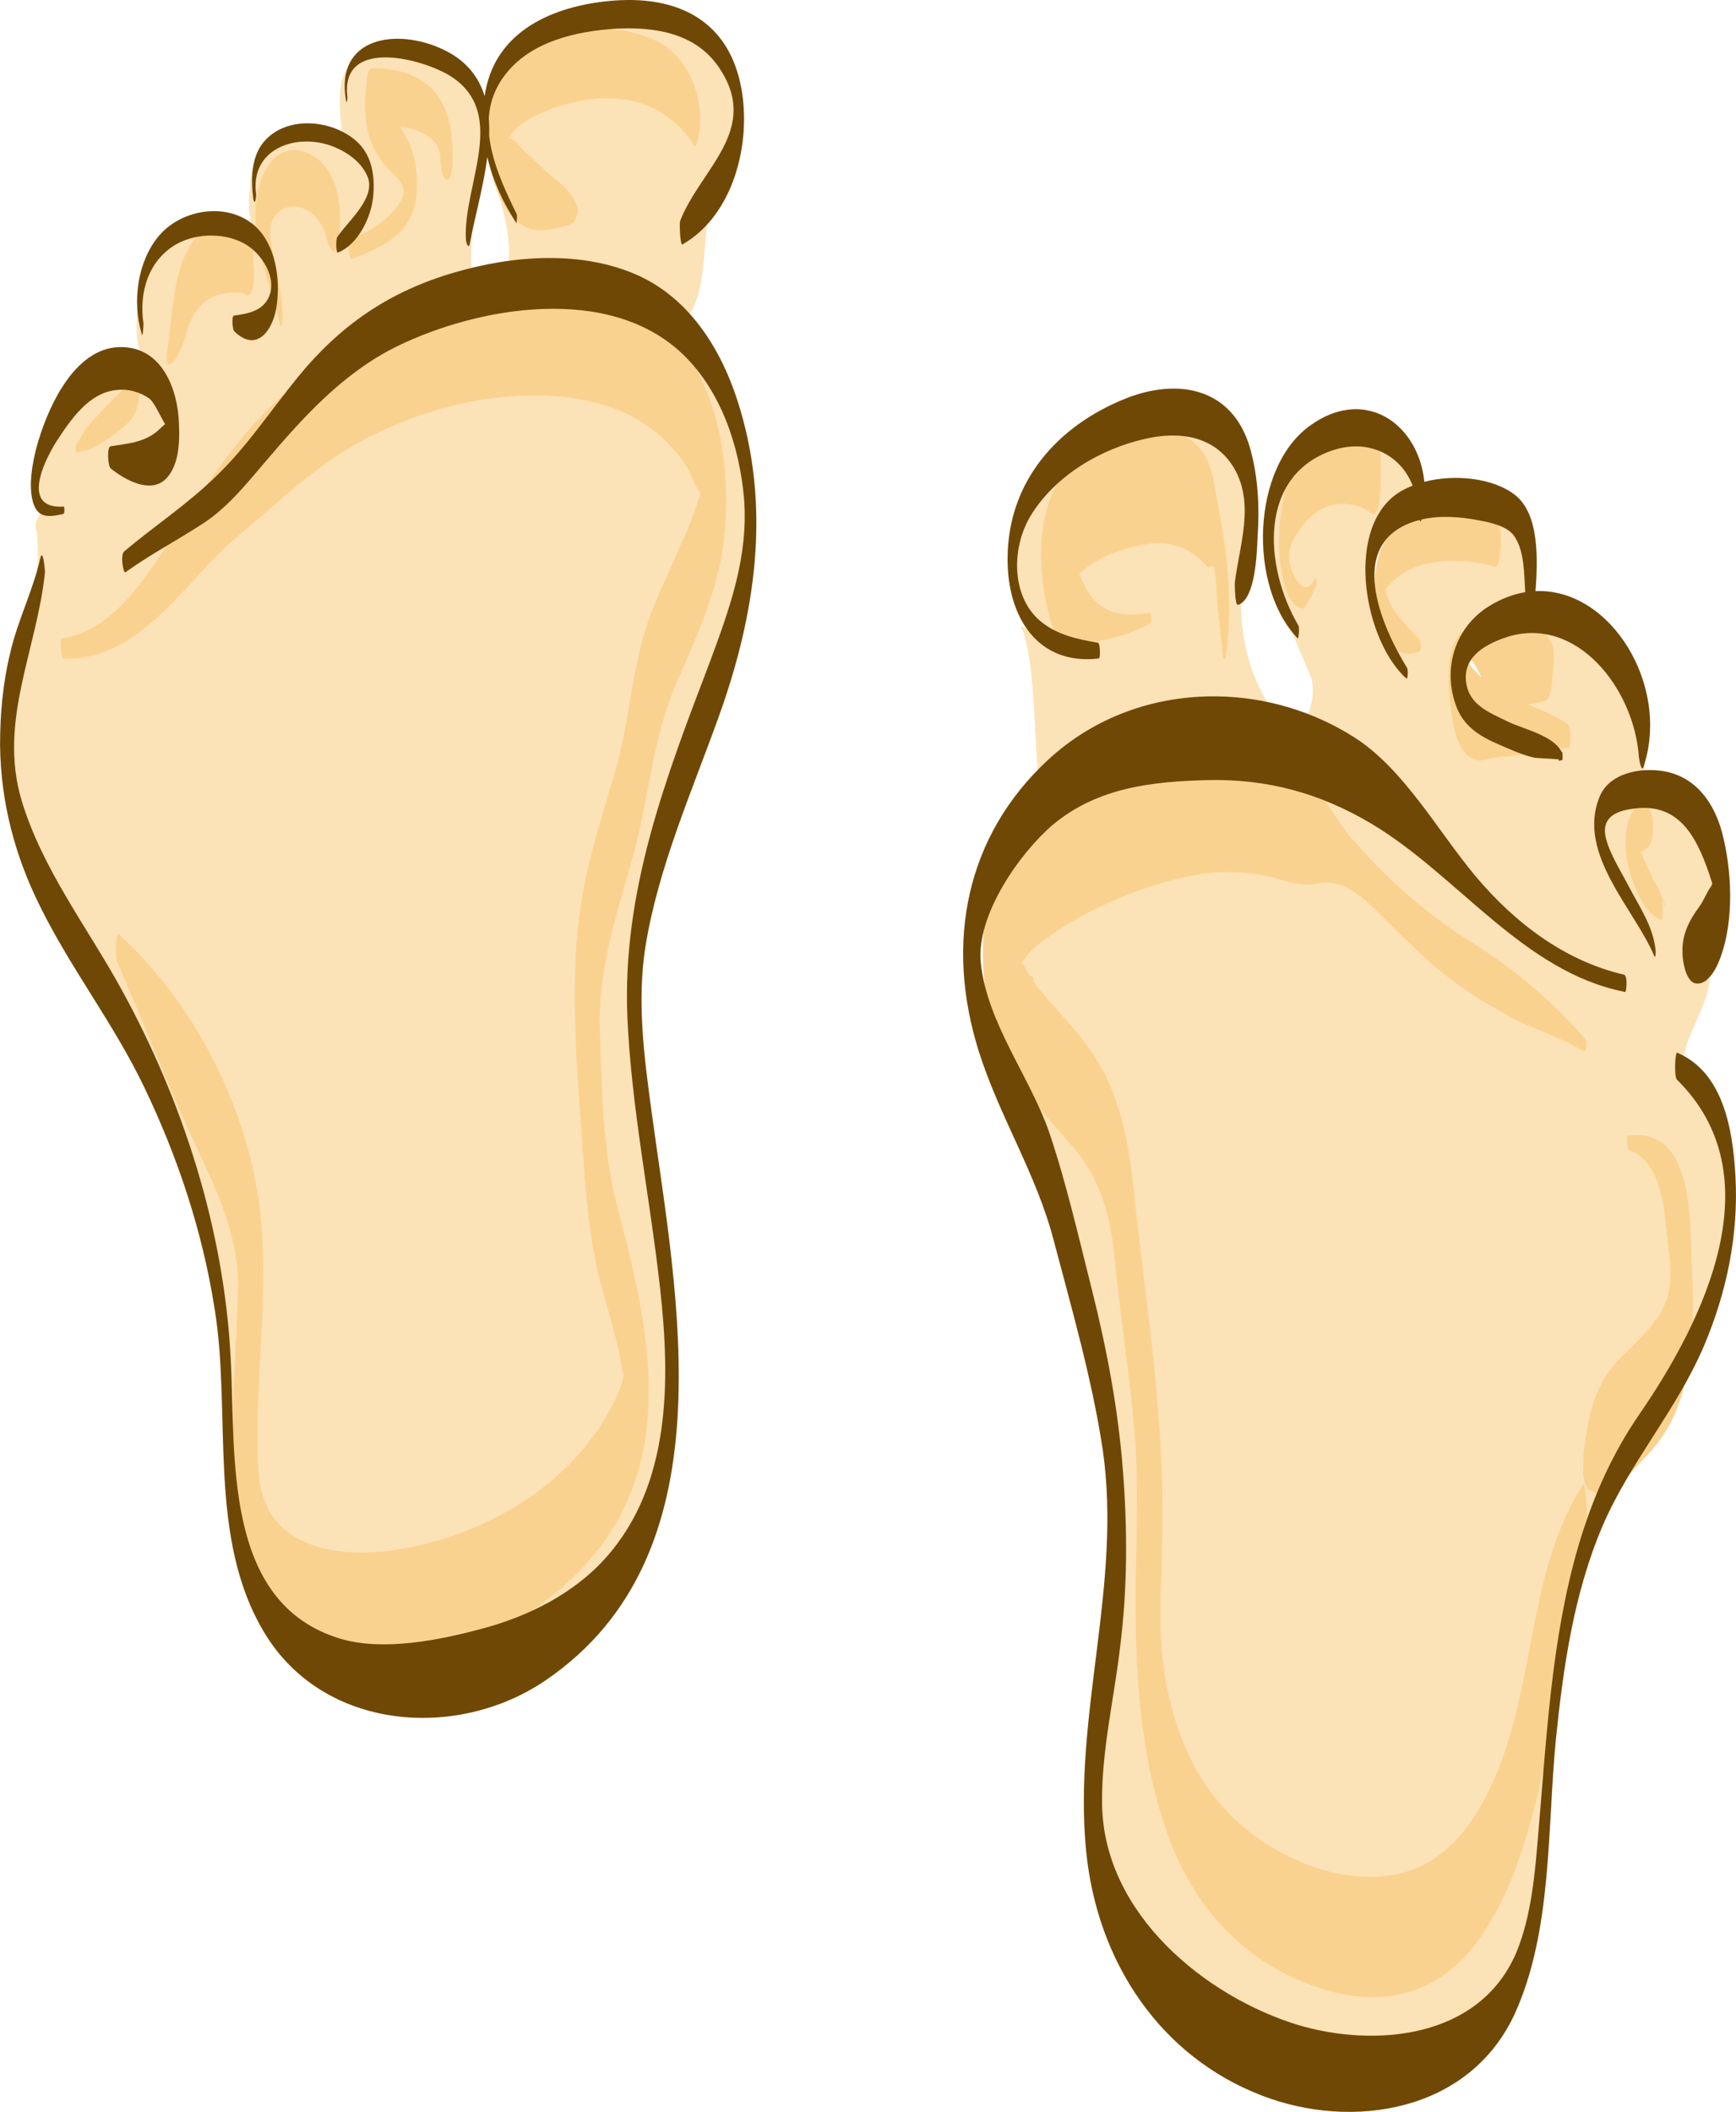 <?xml version="1.0" encoding="UTF-8" standalone="no"?>
<svg id="svg2" xmlns:rdf="http://www.w3.org/1999/02/22-rdf-syntax-ns#" xmlns="http://www.w3.org/2000/svg" version="1.1" xml:space="preserve" height="876.34" width="720.35" enable-background="new 0 0 289.5 349.9" xmlns:cc="http://creativecommons.org/ns#" xmlns:dc="http://purl.org/dc/elements/1.1/" viewBox="0 0 720.347 876.336">
<style id="style4" type="text/css">
	.st0{fill:#FFB4AA;}
	.st1{fill:#1D1E1B;}
</style>
<g id="g4349" transform="matrix(2.781 0 0 2.781 1337.5 -107.25)"><path id="path4278" d="m-387.59 42.018c-8.711-0.316-20.424 3.752-21.111 13.875-1.476-7.752-11.553-10.848-18.352-8.941-4.406 2.221-3.07 8.127-2.818 12.146 1.556 0.871 3.876 4.065 1.279 1.734-5.128-3.85-15.353-2.05-14.994 5.648-0.682 3.693 0.247 7.113 2.299 10.141-5.335-7.187-18.72-3.307-19.055 5.836-0.102 4.15-1.232 8.83 2.686 11.6 2.885 4.424 4.088 11.69 0.127 15.668-2.275 1.006-7.383-1.133-6.053-3.764 2.881-0.458 9.473-1.865 7.318-6.059-3.122-6.651-12.698-3.949-15.357 1.723-2.127 3.383-6.433 8.68-3.17 12.459 1.518 0.354-1.687 1.464-0.646 3.978 1.429 14.6-8.57 29.34-1.865 43.66 7.146 16.305 18.807 30.436 23.654 47.723 6.044 16.391 6.24 33.817 7.283 51.043 0.632 10.423 6.545 21.831 17.68 23.789 11.098 1.42 22.788-1.667 32.369-7.314 13.46-8.253 16.541-25.458 15.213-40.045-1.715-24.448-9.632-49.119-1.992-73.277 3.622-15.962 13.014-30.5 13.992-47.041 0.744-13.866-7.23-29.847-22.09-32.117-18.266-3.048-37.454 5.218-48.621 19.85-5.529 7.442-14.375 14.616-21.812 17.598 7.13-6.875 16.021-12.494 21.518-21.111 7.253-10.052 17.115-18.773 29.539-21.461-0.497-6.514 1.208-12.831 2.012-19.229 1.314 5.81 4.329 12.9 3.418 18.241 2.915 2.305 9.392-1.274 12.774 0.252 3.352 0.132 11.293 7.894 13.858 7.344 3.033-3.091 2.455-11.964 3.356-15.944 3.4-6.023 7.242-13.013 3.142-20.348-2.917-5.589-9.51-8.189-15.578-7.656zm-39.551 29.146c-0.458 1.806-3.703 4.839-1.52 1.65 0.168-0.11 2.31-3.125 1.52-1.65zm-13.555 13.252c0.038 2.45-2.993 5.736-4.629 2.522 0.886-0.832 4.046-1.621 4.629-2.522z" fill="#fce2b7"/><path id="path10" d="m-391.39 42.803c-4.227-0.078-8.555 0.96-11.648 3.041-6.8 4.5-6.5 18.199-2.1 24.199 1.1 1.5 2.699 2.9 4.699 2.9 1 0 4.402-0.599 5.102-1.199 0.3-0.5 0.8-1.6 0.5-2.4-1-2.6-2.701-3.501-4.701-5.301-1.1-1-2.099-2-3.199-3-0.533-0.457-1.759-2.238-2.359-1.699 1.602-3.483 8.619-5.454 11.658-5.9 7-1 12.702 1.4 16.102 6.9 0.1 0.2 0.299-0.099 0.299-0.199 1.7-5.3-0.499-12.402-5.299-15.102-2.538-1.444-5.765-2.179-9.053-2.24zm-34.049 5.941c-0.7 0-0.799 1.899-0.799 2.299-0.6 4.1-0.2 8.6 2.5 11.9 1.6 2 4.2 3.2 2.4 5.9-1.7 2.7-4.6 4.2-7.4 5.6-0.5 0.1-0.001 2.801 0.199 2.801 5.2-2 9.501-4.101 9.801-10.201 0.1-2.5-0.201-5.098-1.301-7.398-0.326-0.717-0.734-1.435-1.147-2.152 2.886 0.305 5.814 1.655 5.947 4.652 0 0.5 0.2 3.499 1.1 3.199 0.9-0.3 0.699-3.8 0.699-4.4-0.1-7.9-3.9-12.199-12-12.199zm-11.326 12.211c-1.497-0.092-2.91 0.588-3.973 2.088-4.8 7.2-0.1 16.7 1.6 24 0.2 0.7 0.4-0.698 0.4-0.898-0.1-2.8-0.6-5.501-1.1-8.201-0.5-2.6-1.701-5.6 0.299-7.6 1.3-1.3 3.301-1.199 4.801-0.199 1 0.7 1.699 1.699 2.199 2.799 0.4 0.9 0.401 2.3 1.201 3 0.8 0.8 1.1-2.9 1.1-3 0.2-3.9-0.301-8.7-3.801-11-0.9-0.6-1.828-0.933-2.727-0.988zm-9.604 10.828c-9.002 0.049-8.545 12.529-9.67 19.561 0 0.1-0.099 1.6 0.201 1.6 1.7-0.3 2.599-4.699 3.199-6.199 1.541-3.661 4.301-4.891 8.076-4.441 0.178 0.359 0.432 0.51 0.924 0.141 0.8-0.7 0.6-3.7 0.5-4.5v-0.799c0-0.8-0.001-5.001-1.301-5.201-0.688-0.113-1.329-0.163-1.93-0.16zm46.602 9.49c-13.34-0.053-27.198 6.739-37.07 14.67-7.4 6-12.101 13.1-17.301 21-4.3 6.5-9.299 15.7-17.699 16.9-0.1 0.3-0.002 3 0.398 3 11.6 0.3 18.1-11.699 25.9-18.199 6.1-5.1 11.4-10.401 18.4-14.201 5.7-3.1 12-5.299 18.4-6.299 6-0.9 12.3-0.902 18.1 0.898 2.9 0.9 5.501 2.301 7.801 4.201 1.2 1 2.199 2.099 3.199 3.299 0.5 0.7 1 1.401 1.5 2.201-0.218-0.291 1.09 2.618 1.67 3.394-0.015 0.181-0.031 0.369-0.07 0.506-0.4 0.9-0.6 1.899-1 2.799-0.5 1.5-1.099 2.901-1.799 4.301-1.6 3.8-3.5 7.6-4.9 11.5-2.5 7.4-2.8 15.299-5 22.699-2.4 8.1-4.9 15.701-5.6 24.301-0.7 8.9-0.2 17.899 0.5 26.799 0.6 8.3 0.898 16.5 2.898 24.5 0.9 3.5 2.001 6.9 2.801 10.4 0.2 0.7 0.701 4.7 0.801 3.4-0.2 2.1-1.5 4.501-2.5 6.301-6.5 11.3-19.3 18.399-32 20.199-9.1 1.3-19.3-0.8-20-11.4-0.9-12.8 1.9-27.399 0-40.799-2.1-14.6-9.9-29.801-20.9-39.701-0.4-0.4-0.501 3.4-0.301 3.9 4 9.2 7.601 18.6 11.801 27.6 3.4 7.3 6.599 13.9 6.299 22-0.4 12.3-1.699 25.2 0.301 37.5 0.8 4.8 2.1 10.201 5.6 13.801 3.9 4 9.6 4.599 14.9 4.199 13.5-1.1 27.6-8.5 34.9-20 9.3-14.6 5.1-32.4 1-48-2.3-8.5-2.401-17.8-2.701-26.6-0.3-9.6 2.602-17.5 5.102-26.6 2.3-8.7 2.8-17.401 6.5-25.701 3.1-7.1 6.3-13.999 7-21.799 1.4-14.7-3.102-32.701-19.602-36.201-2.406-0.516-4.858-0.76-7.328-0.77zm-61.232 14.434c-1.016-0.123-1.638 1.036-2.338 1.736s-1.501 1.401-2.201 2.201-1.499 1.598-2.199 2.398c-0.8 1-1.3 2.102-2 3.102 0.1 0.1 0.099 1 0.199 1 0.9-0.4 1.7-0.301 2.5-0.801 1-0.5 1.901-1.099 2.801-1.699 0.9-0.7 1.8-1.401 2.6-2.201 1-1 1.1-1.999 1.4-3.299 0.1-0.4 0.299-2.001-0.301-2.301-0.163-0.075-0.316-0.119-0.461-0.137z" fill="#fad28f"/><path id="path4338" d="m-387.44 38.566c-0.587 0.007-1.185 0.034-1.791 0.078-8.2 0.6-17 3.899-19.1 12.699-0.123 0.515-0.22 1.034-0.303 1.553-0.897-2.889-2.764-5.343-6.197-6.953-7-3.3-16.1-1.8-14.5 7.5 0.1 0.9 0.299-0.3 0.199-0.6-0.9-8.8 11.5-5.501 15.6-2.801 8.4 5.6 1.7 16.101 2.1 24.201 0 0.4 0.402 1.7 0.602 0.6 0.692-3.744 2.016-8.348 2.598-12.852 0.834 3.536 2.39 6.933 4.402 9.951-0.1 0 0.1-1.1 0-1.4-1.782-3.62-3.684-7.704-4.125-11.736 0.029-0.889 0.013-1.765-0.059-2.619 0.157-2.303 0.908-4.552 2.582-6.644 3.8-4.8 10.401-6.299 16.301-6.699 5.8-0.3 11.9 0.599 15.4 5.699 6.4 9.3-2.601 15.1-5.701 22.9-0.2 0.4 0.001 3.8 0.301 3.6 7.7-4.4 10.301-15.199 8.801-23.299-1.688-9.281-8.297-13.29-17.109-13.178zm-47.74 18.395c-2.269 0.025-4.476 0.764-6.051 2.383-2.3 2.3-2.3 6-1.9 9 0.3 1 0.4-0.501 0.4-0.801-0.9-6.6 5.6-9.099 11-7.299 2.3 0.8 4.6 2.3 5.6 4.6 1.4 3.2-2.9 6.7-4.5 9.1-0.2 0.3-0.2 2.401 0.1 2.301 3.1-1.2 5.101-5.501 5.301-8.701 0.2-2.7-0.2-5.5-2.1-7.5-1.913-1.969-4.933-3.115-7.85-3.082zm-14.172 13.105c-2.978 0.094-5.966 1.428-7.879 3.678-3.2 3.8-4 9.8-2.6 14.5 0.2 1.1 0.299-1.2 0.299-1.4-0.7-4.6 0.7-9.5 5-11.9 3.1-1.7 7.6-1.699 10.6 0.301 2.2 1.5 4.201 4.7 3.201 7.4-0.9 2.3-3.101 2.7-5.301 3-0.4 0.1-0.2 1.999 0 2.299 3.5 3.5 6-0.4 6.4-4 0.5-3.9-0.201-8.899-3.301-11.699-1.794-1.575-4.103-2.251-6.42-2.178zm50.084 6.99c-4.763 0.037-9.563 0.887-13.963 2.188-9.6 2.8-16.901 7.8-23.201 15.5-4.1 5-7.599 10.4-12.299 14.9-4.3 4.2-9.201 7.399-13.701 11.199-0.6 0.6-0.099 3.3 0.201 3.1 3.6-2.6 7.599-4.7 11.299-7.1 3.8-2.4 6.6-5.901 9.5-9.301 5.7-6.7 11.601-13.299 19.701-17.299 12.3-6 31.799-9.301 42.699 1.199 5.7 5.5 8.4 13.7 9.1 21.4 0.7 8.7-2.1 16.4-5.1 24.5-6.6 17.3-13.099 34.2-12.299 53 0.6 13.6 3.398 27 4.898 40.6s1.6 29.1-8.1 40c-4.8 5.4-11.7 8.8-18.5 10.6-6.3 1.7-14.7 3.4-21.1 1.5-17.7-5.3-15.6-27.5-16.4-42-1-19.1-7.099-38.198-16.299-54.898-5.1-9.3-11.8-17.901-14.9-28.201-3.5-11.8 2.3-22.4 3.5-34 0-0.4-0.301-3.7-0.701-2.1-1.1 4.9-3.4 9.299-4.5 14.199-1.1 4.5-1.5 9.101-1.5 13.701 0.1 8.5 2.2 16.5 6 24.1 4.6 9.3 11 17.5 15.5 26.9 5 10.4 8.7 21.5 10.5 33 2.6 15.7-1.2 34.2 7.5 48.5 8.8 14.5 28.7 16 41.9 7 27.6-18.8 19.601-57 15.801-84.9-1.1-8.1-2.2-16.4-0.9-24.6 1.9-11.7 6.801-22.8 10.801-33.9 5.6-15.4 8.098-31.6 2.898-47.6-2.5-7.7-7.1-15-14.6-18.5-4.25-1.95-8.974-2.725-13.736-2.688zm-63.764 13.287c-7 0.1-11 9.5-12.5 15.1-0.6 2.4-1.1 5.2-0.6 7.6 0.6 2.7 2.1 2.801 4.6 2.201 0.3 0 0.2-1.2 0.1-1.1-6.4 0.4-3-6.701-1.1-9.701 2.1-3.2 4.8-7.299 9-7.699 1.7-0.2 3.5 0.299 4.9 1.299 0.687 0.534 1.662 2.691 2.309 3.775-0.034 0.054-0.069 0.105-0.109 0.125-0.5 0.4-0.9 0.901-1.5 1.301-2 1.4-4.1 1.5-6.5 1.9-0.6 0.1-0.4 2.999 0 3.299 2.1 1.7 6.001 3.9 8.301 1.5 1.9-2 2-5.4 1.9-7.9-0.1-5.3-2.501-11.799-8.801-11.699z" fill="#704805"/></g><g id="g4344" transform="matrix(2.781 0 0 2.968 1351.5 -118.7)"><path id="path4304" d="m-309.33 101.9c4.886 4.057 4.205 11.943 5.297 17.082-3.713-3.312-9.026-5.126-13.986-3.26-2.57 1.207-8.435 1.92-7.678 5.769 1.835 3.415 5.537 5.958 9.551 5.312-2.574 1.669-7.823 0.598-6.635 4.49-4.003 0.334-7.482-2.067-10.875-3.84 2.546 5.497 1.762 18.591 3.055 23.919 7.208-3.273 27.013-11.739 35.146-11.256-5.828-7.185-6.163-16.474-4.532-23.454 1.936-6.426-0.577-15.088-7.967-16.379-2.914-0.039-5.467-2.05-1.377 1.615zm28.691 1.434c-0.482 2.295-0.238 5.227-0.75 7.189-4.675-2.553-10.85 0.073-12.707 4.957 0.197-2.868 0.654-5.779-0.301-8.582-5.43 8.77 0.02 18.777 3.713 27.018 2.374 4.906-3.333 7.954 1.708 10.576 10.4 9.924 25.651 26.104 40.064 31.052 0.845 0.482 6.977 2.155 3.625 1.78-17.081-4.728-27.303-21.846-44.404-26.57 7.857 15.697 25.992 21.511 37.748 33.432 2.022 2.203-4.594-1.778-5.922-1.967-10.79-3.724-17.801-13.327-27.17-19.123-5.853-0.734-11.698-1.687-17.592-2.098-11.085 0.301-22.041 4.841-30.633 11.697-2.967 3.485 3.291 6.694 4.711 9.539 7.16 6.607 10.134 15.967 10.821 25.37 2.853 19.454 4.792 38.926 4.067 58.626-0.914 15.313 8.287 31.342 23.498 35.676 9.057 3.408 20.34 0.722 25.32-8.021 8.692-12.926 7.139-30.673 14.58-43.422-0.557 8.561 2.453 1.912 3.654-2.295-4.083-1.096-1.291-6.312-1.365-9.129 0.98-9.13 13.765-12.677 12.078-22.537-0.59-5.909-0.556-13.549-6.338-16.933 7.898 0.474 7.139 10.252 7.593 15.898 0.663 2.962-0.67 7.013 1.182 9.456 2.895-0.398 2.675-5.232 4.012-7.453 3.308-9.267 1.815-20.222-5.41-27.266-0.622-4.642 3.57-8.687 3.99-13.377-4.945-0.026-3.148-7.494-0.717-9.697 3.963-4.845-0.714-11.683-5.283-14.254-1.805-1.413-5.154-0.831-3.592 1.855 1.178 2.346-2.812 5.758-1.789 1.723 0.632-2.399 1.704-4.917-1.688-4.047-1.546-0.215-3.167 2.665-3.33 2.506-0.214-4.171 3.646-5.579 6.58-6.902 0.828-4.943-1.872-10.312-4.803-14.291-2.634-3.37-6.606-5.566-10.852-6.068 0.984 2.801 2.253 7.382-0.312 9.404-3.017 0.623-0.792 3.769 1.443 3.621 2.962 0.427 2.832 3.504 1.387 4.588-4.113-1.178-8.628 0.214-12.559-0.523-3.486-5.926-3.889-16.002 3.438-19.359 2.709-1.612 6.802-1.365 5.271-5.402-0.143-3.311-1.755-6.683-4.947-8.031-0.947 2.296 0.899 7.371-3.262 5.731-5.128-0.658-12.483 0.186-14.447 5.207 0.76 2.828 4.066 5.205 4.908 7.324-2.187 0.296-3.724 0.901-4.207-2.131-2.849-6.864-2.686-17.044 5.461-20.135-1.097-2.79-3.469-4.949-6.283-5.938l-0.143 0.99-0.049 0.338zm-48.961 4.285c-6.767 5.006-8.016 18.419 1.242 21.286 1.284-0.815-1.227-5.554-1.031-8.13-1.174-4.648 1.133-9.05 1.379-13.502 0.45-2.408-1.04 0.181-1.59 0.346zm36.361 14.1c0.804 0.844 2.977 2.024 0.805 1.561-0.39-0.439-0.645-1.048-0.805-1.561zm51.098 37.947c0.789 1.901 3.667 5.912 2.873 6.746-1.573-1.76-2.787-4.953-2.873-6.746zm-2.971 2.215c1.315 2.323 1.882 3.414 0.201 0.455-0.185-0.288-1.38-2.789-0.201-0.455zm-85.766 34.811c8.405 25.529 15.386 52.469 10.284 79.416-2.2 10.543-3.602 22.645 3.86 31.635 10.748 14.002 30.937 21.722 47.852 15.244 8.409-3.458 12.164-12.554 12.713-21.092 0.475-5.01 1.605-10.155 0.535-15.127-4.785 10.364-6.461 24.48-18.129 29.82-16.371 5.77-33.744-7.699-37.98-23.33-6.977-22.327-1.194-46.227-5.879-69.057-0.887-10.064-2.256-21.386-10.932-27.986-2.588-1.666-4.446-5.035-2.324 0.477z" fill="#fce2b7"/><path id="path22" d="m-314.05 100.09c-2.592 0.084-5.232 0.881-7.482 1.756-9.4 3.8-10.4 14.901-8 23.801 0.7 2.7 1.801 5.1 4.801 4.5 3.5-0.7 7.3-1.302 10.5-3.102 0.1-0.1 0-1.398-0.1-1.398-2.6 0.4-5.501 0.499-7.701-1.201-1.45-1.102-2.194-2.641-2.914-4.207 0.07-0.066 0.139-0.135 0.215-0.193 2.3-2 5.399-3.099 8.299-3.699 4.3-1 7.701-0.3 10.701 3 0.8-0.4 1.1-0.2 1 0.6 0.1 0.5 0.199 1.1 0.199 1.6 0.1 1.2 0.101 2.501 0.301 3.701 0.2 2.1 0.499 4.199 0.699 6.299 0.1 0.8 0.4 0.7 0.5 0 1-7.2 0.201-14.198-1.199-20.898-0.8-4.1-1.001-7.901-5.301-9.801-1.425-0.6-2.962-0.806-4.518-0.756zm29.504 0.084c-1.757-0.043-3.461 0.285-5.086 1.473-2.6 1.9-4.101 4.898-4.801 7.898-0.7 3.2-0.998 6.7-0.398 10 0.3 1.7 1.099 5.4 3.299 5.5h0.1c0.7-1.1 1.4-2.098 1.9-3.398 0-0.2-0.099-1.1-0.199-0.9-1.7 3.7-4.2-1.3-3.9-3.4 0.1-1.4 1.299-3.1 2.199-4.1 2.5-3 6.802-3.8 10.102-1.5 1.3 1 1.398-4.301 1.398-4.801 0-0.8 0.202-6.1-1.398-6.4-1.087-0.188-2.161-0.345-3.215-0.371zm14.541 11.447c-4.237 0.034-8.402 1.361-10.027 5.424-1.1 2.8-1.099 6.702-0.299 9.602 0.7 2.6 3 5.798 6.1 4.398 0.4-0.1 0.3-1.4 0.1-1.6-1.8-1.9-4-3.599-4.9-6.199-0.4-1.2 0-1 0.9-2 0.9-0.9 2-1.5 3.1-1.9 3.9-1.4 8.401-1.1 12.301-0.1-0.002-0.037-0.004-0.076-0.006-0.113 0.366 0.104 0.705-2.695 0.705-2.787 0-0.6 0.101-3.399-0.799-3.699-2.062-0.6-4.631-1.046-7.174-1.025zm14.049 14.9c-0.05-0.025-0.125 0.275-0.775 0.225-0.8-0.1-1.8 0.199-2.6 0.199-2.7 0.2-7.401-0.299-9.201 2.201-1.9 2.7-1.299 7.898-0.799 10.898 0.3 2 0.999 5.302 3.299 6.102 1 0.4 1.9-0.101 2.9-0.201 1.3-0.2 2.501-0.2 3.801-0.4 1.902-0.38 3.746-0.643 5.664-0.836 0.139-0.011 0.279-0.02 0.418-0.037 0.469-0.044 0.937-0.09 1.418-0.127-0.008-0.085-0.009-0.167-0.016-0.252 0.364-0.615 0.166-2.871-0.186-3.047-1.758-1.172-3.852-1.962-5.902-2.758 0.851-0.147 1.693-0.312 2.502-0.543 1.1-0.4 1.102-3.399 1.102-4.199-0.1 2.1 0.199-0.9 0.199-1.6 0-0.8-0.001-1.501-0.301-2.201-0.2-0.7 0.102 0.801-0.898-1.699-0.55-1.35-0.575-1.7-0.625-1.725zm-11.406 5.016c0.264-0.096 1.641 1.263 2.397 3.123-0.221-0.2-0.442-0.391-0.666-0.615-0.4-0.4-0.8-0.799-1.1-1.199-0.619-0.863-0.761-1.262-0.631-1.309zm-35.67 13.609c-8.1-0.1-15.699 3.198-22.799 6.898-5.6 2.9-10.8 6.102-12.5 12.602-1.6 6.4-1.3 14.3 1.1 20.6 2.3 6.1 6.899 10.2 11.199 14.9 4.3 4.7 5.8 9.8 6.4 16 0.8 7.9 2.2 15.799 2.9 23.799 0.7 7.4 0.299 14.7 0.199 22.1-0.1 12 0.7 24.902 5.5 36.102 4.5 10.5 13 17.599 24 20.299 8.2 2 15.901-0.099 21.301-6.799 6.2-7.8 8.7-18.4 10.9-27.9 1.1-5.1 2.3-10.2 3.1-15.4 0.9-5.5 0.9-11.001 2.5-16.301 0.2-0.8-0.3-4.9-0.5-4.6-7.8 11.3-7.201 26.001-12.201 38.701-2.6 6.5-6.798 13.298-13.898 15.398-9 2.7-20.102-1.698-26.602-7.898-6.7-6.3-9.699-15.301-10.299-24.301-0.3-5.5 0.199-11 0.199-16.5 0.1-8.1-0.6-16.199-1.5-24.199-0.8-6.6-1.7-13.201-2.5-19.801-0.6-5.9-1.4-11.901-3.9-17.301-2.5-5.5-6.7-8.998-10.6-13.398-0.27-0.318-0.521-0.651-0.766-0.99 0.026-0.318-0.013-0.711-0.135-0.711h-0.357c-0.425-0.64-0.826-1.295-1.227-1.949 0.627-0.722 1.222-1.508 1.885-2.051 6.4-4.9 15.801-8.7 23.801-10.1 4-0.7 7.899-0.599 11.799 0.301 1.6 0.4 3.3 1 5 1 1.5 0 2.701-0.501 4.201-0.201 3.4 0.7 6.398 4.101 8.898 6.301 2.8 2.6 5.601 5.2 8.801 7.4 2.7 1.9 5.6 3.5 8.5 5 3.5 1.8 7.4 2.699 10.9 4.799 0.5 0.1 0.599-1.399 0.299-1.699-5.3-5.7-10.798-9.901-17.398-13.801-6.5-3.8-12.3-8.699-17.4-14.199-2.9-3.1-4.8-7.401-8.4-9.701-3-1.9-6.9-2.398-10.4-2.398zm62.4 7.398c-1.4-0.2-2.2 1.502-2.5 2.602-0.5 2.1-0.299 4.6 0.301 6.6 0.6 2.1 2.299 6.099 4.699 6.799 0.393 0.098 0.207-2.872 0.105-3.256-0.057-0.159-0.118-0.313-0.205-0.443-0.3-0.8-0.801-1.399-1.201-2.199-0.653-1.161-1.149-2.426-1.754-3.607 0.625-0.201 1.117-0.501 1.455-1.094 0.6-1.1 0.7-5.1-0.9-5.4zm2.606 12.744c0.075 0.208 0.139 0.43 0.195 0.656 0.2 0.7 0.799 1.401-0.201-0.699 0.002 0.005 0.004 0.037 0.006 0.043zm-3.975-5.674c-0.014 0.101-0.052 0.157-0.131 0.131l0.131-0.131zm0.588 39.047c-0.535-0.024-1.106 0.003-1.719 0.084-0.2 0.1-0.101 1.9 0.199 2 4.5 1.5 5.202 7.199 5.602 11.299 0.2 2.4 0.998 5.601 0.398 8.301-0.7 3.8-4.499 6.9-7.199 9.4-3.9 3.7-4.8 7.7-5.5 13-0.1 1.1-0.499 4.9 0.801 5.5 2.7 1.3 2.1 1.2 4.1-0.4 1-0.8 2-1.901 2.9-2.801 2.2-2.1 4.2-4.198 5.5-6.898 3.2-6.5 3.099-14.002 2.799-21.102-0.281-6.375 0.14-18.023-7.881-18.383z" fill="#fad28f"/><path id="path4328" d="m-310.78 94.314c-2.371-0.016-4.889 0.492-7.357 1.43-9.8 3.7-17.4 11.299-17.5 22.199-0.1 8.3 4.5 15.1 13.6 14.1 0.3 0 0.2-2.199-0.1-2.199-3.1-0.5-6.199-1.1-8.699-3.1-4.3-3.5-4.2-10.2-1.4-14.6 3.7-5.7 10.5-9.401 17.1-10.801 5-1.1 10.401-0.5 13.301 4.1 3.1 5 0.8 10.7 0.1 16 0 0.2 0 3.3 0.5 3.1 2.6-0.8 2.8-7.3 2.9-9.5 0.3-4 0.1-8.1-1-12-1.719-6.119-6.227-8.692-11.443-8.729zm26.707 2.887c-2.014 0.081-4.178 0.777-6.365 2.242-8.8 5.8-9.398 22.501-1.898 29.801 0.1 0.1 0.3-1.501 0.1-1.801-5.2-8.3-6-21 5.1-24.5 5.099-1.619 10.066 0.433 11.934 4.932-0.935 0.344-1.798 0.763-2.533 1.27-7.6 5.3-4.6 20.499 1.6 25.699 0.2 0.2 0.3-1.2 0.1-1.5-4-6.1-9-17.2 0.9-20.4 0.32-0.103 0.647-0.185 0.977-0.264 0.076 0.195 0.154 0.305 0.223 0.065 0.012-0.043 0.019-0.086 0.031-0.129 2.797-0.611 5.885-0.393 8.67 0.129 1.7 0.3 4.199 0.799 5.199 2.199 1.515 2.05 1.456 5.183 1.635 7.828-1.78 0.278-3.603 0.908-5.434 1.973-4.8 2.8-6.9 8.3-5 13.6 1.1 3.2 3.699 4.601 6.699 5.801 1.5 0.6 3.101 1.299 4.801 1.699 0.545 0.156 2.834 0.191 3.92 0.293 0.019 0.136 0.047 0.24 0.08 0.207 0.1 0 0.298-0.1 0.398-0.1 0.008-0.004 0.014-0.017 0.021-0.023 0.022 0.008 0.071 0.015 0.08 0.023v-0.252c0.015-0.12 0.012-0.256 0-0.395v-0.453c-0.021 0.021-0.057 0.029-0.086 0.043-0.005-0.01-0.01-0.038-0.016-0.043-1.3-2.4-5.7-3.201-8.1-4.301-2.8-1.3-5.799-2.3-6.199-5.6-0.4-3.5 2.9-5.201 6.1-6.201 10.4-3.1 18.999 7.201 19.699 16.801 0 0.2 0.401 2.301 0.701 1.301 3.996-11.321-4.901-24.987-16.127-24.521 0.339-4.398 0.575-10.676-2.973-13.379-3.252-2.439-9.015-3.017-13.619-1.902-0.623-5.88-5.045-10.364-10.617-10.141zm-20.27 40.135c-9.143-0.128-18.264 2.777-25.295 8.908-12.2 10.6-15.401 25.499-10.301 40.699 3.1 9.2 8.601 17.1 11.201 26.5 2.7 9.6 5.699 19.301 7.299 29.201 2.9 18.9-4.4 36.998-2.5 55.898 1.6 15.8 11.201 29 26.301 34.4 13.3 4.8 30.899 2.4 37.699-11.5 5.6-11.6 4.802-25.699 6.102-38.199 1.1-10.2 2.7-20.6 7-30 4.1-8.9 11-16.1 15.1-25.1 3.4-7.5 5.199-15.601 4.699-23.801-0.4-6.7-1.899-14.499-8.699-17.199-0.3-0.1-0.5 3.399 0 3.799 14.5 13.4 4.1 33.501-5.6 46.701-8.4 11.4-11.501 24.8-13.201 38.6-0.8 6.6-1.3 13.3-1.9 19.9-0.5 5.6-0.999 11.599-3.299 16.799-5.5 12.1-21.2 13.3-32.6 10.1-13.6-3.9-29.001-15.398-29.201-30.898-0.1-7.4 1.801-14.7 2.701-22 1.1-8.2 1.098-16.501 0.398-24.701-0.7-8.5-2.4-16.9-4.6-25.1-2-7.4-3.8-14.9-6.4-22.1-2.9-7.8-9.299-15.301-10.199-23.701-0.7-6.7 5.901-15.399 10.801-19.299 6.7-5.2 14.8-6.001 23-6.201 8.9-0.2 16.8 1.802 24.5 6.102 12.9 7.2 22.599 20.7 37.799 23.5 0.2 0.4 0.5-2.2-0.1-2.4-8.8-1.9-16.299-7.201-22.199-13.801-5.7-6.4-10.702-15-18.102-19.4-6.169-3.675-13.293-5.608-20.404-5.707zm64.303 10.301c-3.017 0.052-6.197 1.125-7.297 3.807-3.4 7.9 5.299 15.701 8.199 22.201 0.2 0.4 0.199-0.601 0.199-0.701-0.3-3.4-2.5-6.299-4.1-9.199-1.1-2-2.9-4.6-3.4-6.9-0.5-2.6 1.602-3.501 4.102-3.801 7.2-1 9.799 4.401 11.799 10.301 0.02 0.071 0.018 0.157 0.029 0.236-0.046 0.107-0.094 0.229-0.129 0.264-0.7 0.9-1.101 2-1.801 2.9-1.5 1.9-2.6 3.9-2.5 6.4 0 1.2 0.5 3.999 1.9 4.299 1.9 0.4 3.301-2.299 3.801-3.699 2-5.1 1.699-12.1 0.199-17.4-1.1-3.8-3.399-6.999-7.199-8.199-1.094-0.344-2.431-0.531-3.803-0.508z" fill="#704805"/></g>
</svg>
